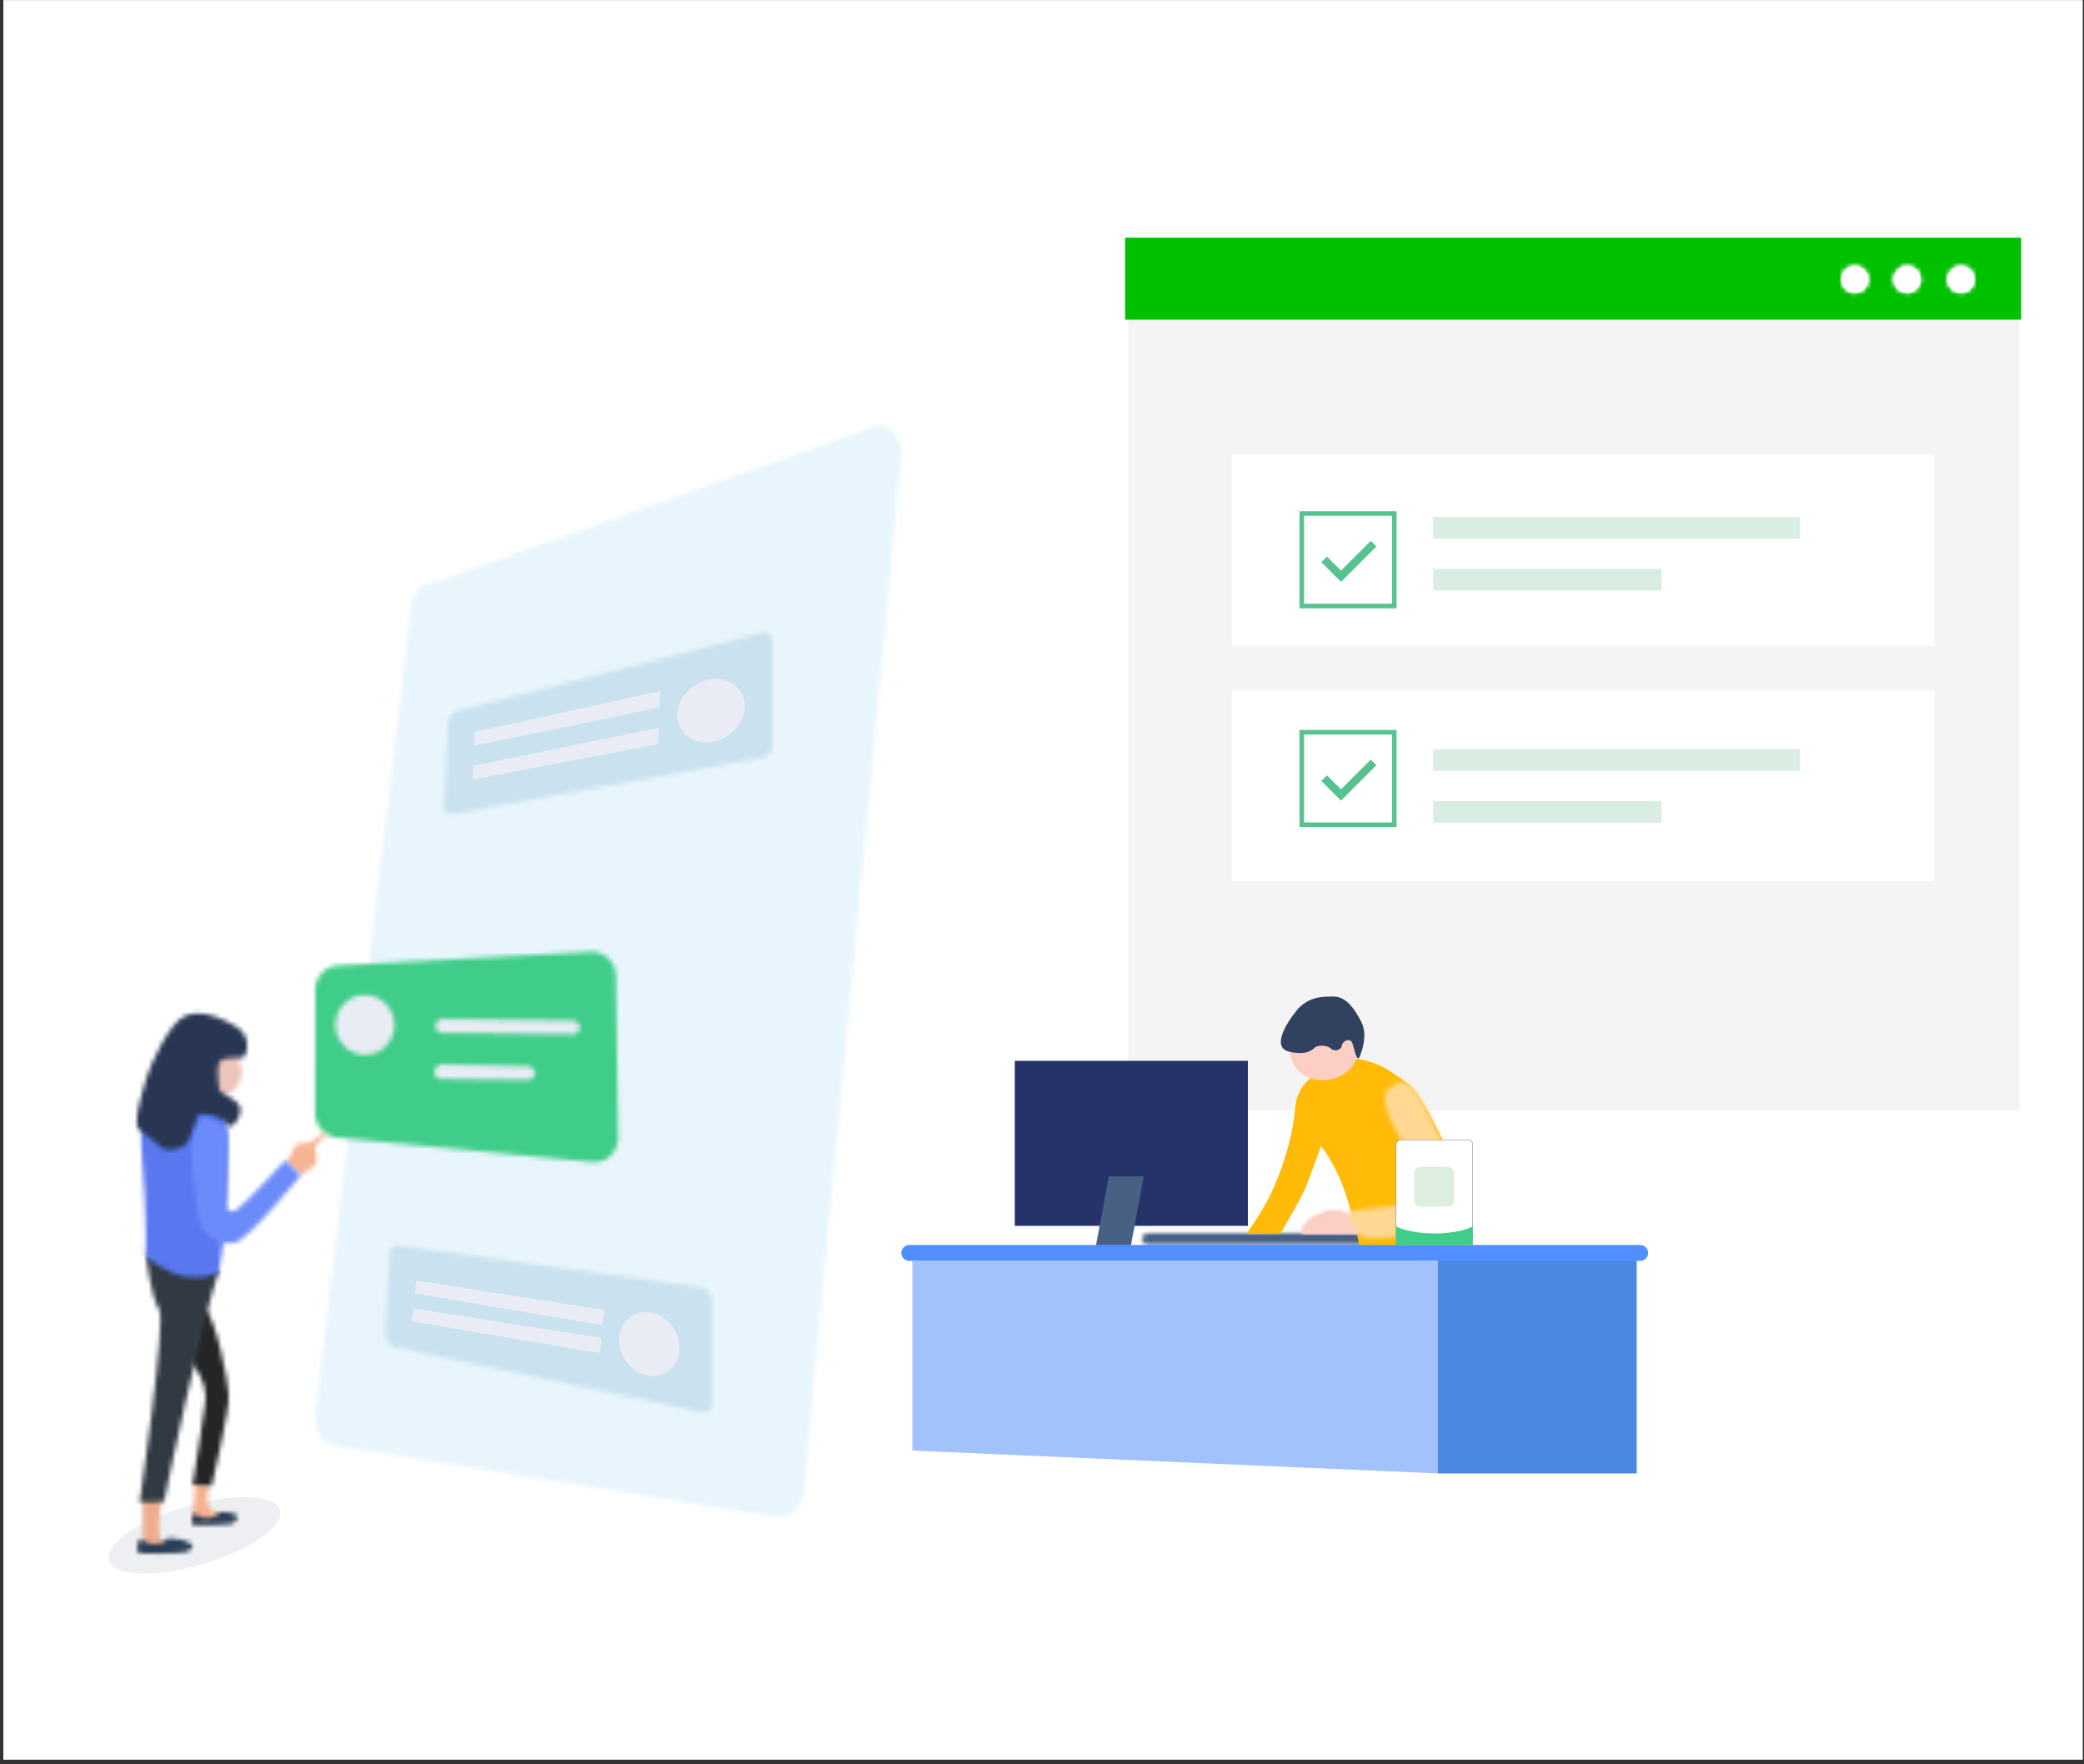 <?xml version="1.0" encoding="UTF-8"?>
<svg width="456px" height="386px" viewBox="0 0 456 386" version="1.1" xmlns="http://www.w3.org/2000/svg" xmlns:xlink="http://www.w3.org/1999/xlink">
    <rect x="0" y="0" width="456" height="386" fill="#333333" stroke="none"/>
    <!-- Generator: Sketch 49.3 (51167) - http://www.bohemiancoding.com/sketch -->
    <title>发票抬头插画</title>
    <desc>Created with Sketch.</desc>
    <defs>
        <path d="M0.369,3.265 C0.369,4.886 1.683,6.199 3.303,6.199 C4.924,6.199 6.237,4.886 6.237,3.265 C6.237,1.645 4.924,0.331 3.303,0.331 C1.683,0.331 0.369,1.645 0.369,3.265 Z" id="path-1"></path>
        <path d="M0.152,3.265 C0.152,4.886 1.466,6.199 3.086,6.199 C4.706,6.199 6.021,4.886 6.021,3.265 C6.021,1.645 4.706,0.331 3.086,0.331 C1.466,0.331 0.152,1.645 0.152,3.265 Z" id="path-3"></path>
        <path d="M0.929,3.265 C0.929,4.886 2.242,6.199 3.863,6.199 C5.484,6.199 6.798,4.886 6.798,3.265 C6.798,1.645 5.484,0.331 3.863,0.331 C2.242,0.331 0.929,1.645 0.929,3.265 Z" id="path-5"></path>
        <path d="M2.544,0.957 C1.609,0.957 0.851,1.468 0.851,2.098 L0.851,2.393 C0.851,3.023 1.609,3.534 2.544,3.534 L48.397,3.534 C49.333,3.534 50.09,3.023 50.09,2.393 L50.09,2.098 C50.09,1.468 49.333,0.957 48.397,0.957 L2.544,0.957 Z" id="path-7"></path>
        <path d="M2.204,2.463 C0.926,3.898 0.613,4.9 1.025,4.963 C1.326,5.01 13.713,4.942 13.713,4.942 C13.713,4.942 11.995,1.424 11.601,1.2 C10.817,0.753 9.298,0.171 8.016,0.141 C7.999,0.141 7.981,0.141 7.963,0.141 C6.644,0.141 3.344,1.185 2.204,2.463 Z" id="path-9"></path>
        <path d="M2.204,2.463 C0.926,3.898 0.613,4.9 1.025,4.963 C1.326,5.01 13.713,4.942 13.713,4.942 C13.713,4.942 11.995,1.424 11.601,1.2 C10.817,0.753 9.298,0.171 8.016,0.141 C7.998,0.141 7.98,0.14 7.963,0.14 C6.644,0.14 3.344,1.185 2.204,2.463 Z" id="path-11"></path>
        <path d="M11.294,0.944 C10.897,1.062 8.354,2.206 8.126,3.29 C7.898,4.371 7.784,7.306 10.918,12.263 C14.052,17.22 15.273,22.069 15.532,23.939 C15.89,26.507 13.711,27.604 10.291,28.001 C6.873,28.401 0.404,28.804 0.121,29.455 C-0.111,29.987 1.788,35.038 4.18,35.096 C8.482,35.198 21.002,33.913 22.427,31.178 C23.852,28.445 24.991,24.726 20.89,14.927 C17.061,5.783 14.238,0.869 11.811,0.868 C11.636,0.868 11.464,0.894 11.294,0.944 Z" id="path-13"></path>
        <path d="M27.116,34.562 C24.233,34.562 21.894,37.336 21.894,40.756 L0.922,217.335 C0.922,220.756 3.26,223.529 6.145,223.529 L102.612,239.139 C105.497,239.139 107.835,236.364 107.835,232.943 L129.218,6.467 C129.218,3.044 126.88,0.272 123.996,0.272 L27.116,34.562 Z" id="path-15"></path>
        <path d="M0.52,144.252 L20.749,0.657 L0.52,144.252 Z" id="path-17"></path>
        <path d="M2.114,0.175 L0.062,0.553 C0.484,0.558 0.897,0.522 1.296,0.448 L3.348,0.069 C2.949,0.144 2.536,0.18 2.114,0.175 Z" id="path-19"></path>
        <path d="M2.113,0.176 L0.066,0.553 C0.138,0.554 0.212,0.554 0.285,0.552 L2.334,0.175 C2.26,0.176 2.186,0.177 2.113,0.176 Z" id="path-21"></path>
        <path d="M2.373,0.174 C2.36,0.174 2.347,0.175 2.335,0.175 L0.285,0.552 C0.407,0.549 0.529,0.543 0.649,0.534 C0.772,0.524 0.894,0.51 1.016,0.494 L3.049,0.118 C2.827,0.147 2.601,0.166 2.373,0.174 Z" id="path-23"></path>
        <path d="M2.301,0.078 L2.348,0.069 L2.301,0.078 Z M2.153,0.103 C2.12,0.108 2.085,0.112 2.052,0.117 L0.012,0.494 C0.108,0.48 0.202,0.465 0.297,0.448 L2.301,0.078 C2.251,0.087 2.203,0.095 2.153,0.103 Z" id="path-25"></path>
        <path d="M3.648,0.05 L3.663,0.047 C3.658,0.048 3.653,0.049 3.648,0.05 Z M3.632,0.053 C3.637,0.052 3.643,0.051 3.648,0.05 L3.632,0.053 Z M3.421,0.069 L0.899,0.534 C0.979,0.535 1.06,0.528 1.142,0.512 L3.632,0.053 C3.562,0.065 3.491,0.069 3.421,0.069 Z" id="path-27"></path>
        <path d="M3.45,0.069 C3.44,0.069 3.431,0.069 3.421,0.069 L0.899,0.534 L0.918,0.534 C0.927,0.534 0.935,0.534 0.943,0.534 L3.463,0.069 L3.45,0.069 Z" id="path-29"></path>
        <path d="M3.463,0.069 L0.943,0.534 C0.95,0.534 0.956,0.533 0.964,0.533 C1.003,0.531 1.043,0.528 1.084,0.522 L3.606,0.057 C3.558,0.064 3.51,0.068 3.463,0.069 Z" id="path-31"></path>
        <path d="M2.638,0.052 C2.646,0.051 2.654,0.049 2.663,0.047 L2.638,0.052 Z M2.605,0.057 L0.083,0.522 C0.103,0.519 0.121,0.516 0.142,0.512 L1.736,0.218 L2.615,0.056 C2.611,0.056 2.609,0.057 2.605,0.057 Z" id="path-33"></path>
        <polygon id="path-35" points="0.579 0.87 0.391 1.045 2.913 0.58 3.102 0.404"></polygon>
        <path d="M3.27,0.079 L0.746,0.544 C0.843,0.545 0.938,0.537 1.03,0.52 L3.552,0.055 C3.46,0.072 3.366,0.079 3.27,0.079 Z" id="path-37"></path>
        <path d="M3.29,0.079 C3.283,0.079 3.276,0.079 3.269,0.079 L0.752,0.543 C0.767,0.543 0.782,0.543 0.798,0.543 L3.32,0.079 L3.29,0.079 Z" id="path-39"></path>
        <path d="M3.417,0.073 C3.385,0.076 3.353,0.079 3.32,0.079 L0.798,0.543 C0.799,0.543 0.8,0.543 0.8,0.543 C0.804,0.543 0.808,0.543 0.811,0.543 C0.819,0.542 0.828,0.542 0.836,0.542 C0.837,0.542 0.838,0.542 0.839,0.542 C0.848,0.541 0.858,0.54 0.868,0.54 C0.87,0.54 0.872,0.539 0.874,0.539 C0.906,0.538 0.937,0.534 0.969,0.53 L3.476,0.067 C3.456,0.07 3.437,0.071 3.417,0.073 Z" id="path-41"></path>
        <path d="M3.476,0.067 L0.967,0.53 C0.985,0.528 1.002,0.525 1.02,0.521 C1.023,0.521 1.026,0.521 1.029,0.52 L3.518,0.062 C3.505,0.063 3.491,0.065 3.476,0.067 Z" id="path-43"></path>
        <path d="M6.257,3.37 C3.354,3.336 0.99,5.693 0.973,8.629 L0.941,35.687 C0.924,38.623 3.259,41.037 6.161,41.073 L61.956,46.431 C64.86,46.465 67.223,44.107 67.24,41.172 L66.757,5.747 C66.774,2.811 64.438,0.397 61.535,0.362 L6.257,3.37 Z" id="path-45"></path>
        <path d="M6.812,0.818 C3.28,0.818 0.413,3.704 0.392,7.3 C0.37,10.923 3.246,13.894 6.812,13.938 C10.378,13.981 13.288,11.079 13.309,7.458 C13.33,3.834 10.456,0.862 6.889,0.818 C6.863,0.818 6.838,0.818 6.812,0.818 Z" id="path-47"></path>
        <path d="M1.73,0.086 C0.921,0.086 0.261,0.75 0.257,1.573 C0.253,2.403 0.915,3.088 1.732,3.097 L30.359,3.443 C31.175,3.452 31.846,2.783 31.851,1.955 C31.856,1.125 31.193,0.441 30.377,0.43 L1.75,0.086 C1.743,0.086 1.736,0.086 1.73,0.086 Z" id="path-49"></path>
        <path d="M1.677,0.014 C0.864,0.014 0.015,0.854 0.01,1.679 C0.006,2.52 0.667,3.193 1.484,3.203 L20.51,3.432 C21.326,3.443 22.186,2.597 22.191,1.768 L22.001,1.944 C22.006,1.115 21.344,0.43 20.528,0.42 L1.691,0.014 C1.687,0.014 1.681,0.014 1.677,0.014 Z" id="path-51"></path>
        <path d="M0.116,9.435 C0.116,9.435 7.232,9.251 7.511,7.793 C7.6,7.322 3.933,7.329 3.571,5.631 C3.249,4.122 3.575,0.846 3.575,0.846 L0.636,0.41 L0.116,9.435 Z" id="path-53"></path>
        <path d="M0.265,12.544 L8.887,11.696 C8.887,11.696 4.864,11.057 4.174,10 C3.035,8.253 4.41,1.425 4.41,1.425 L0.17,0.155 L0.265,12.544 Z" id="path-55"></path>
        <path d="M6.837,1.202 C6.602,1.637 5.139,2.451 3.808,2.31 C3.104,2.234 1.479,1.251 1.442,1.281 C0.954,1.701 0.846,3.345 1.115,3.678 C1.383,4.013 8.796,3.785 9.529,3.578 C10.299,3.36 11.404,2.189 10.752,1.672 C10.153,1.196 8.847,0.961 7.905,0.961 C7.351,0.961 6.923,1.042 6.837,1.202 Z" id="path-57"></path>
        <path d="M6.356,0.926 C6.051,1.538 4.87,2.146 3.137,1.947 C2.222,1.841 0.733,0.79 0.683,0.836 C0.05,1.425 -0.149,3.314 0.2,3.784 C0.547,4.254 9.624,4.025 10.58,3.732 C11.58,3.426 12.672,2.67 11.825,1.94 C10.94,1.179 8.672,0.674 7.344,0.674 C6.82,0.674 6.443,0.753 6.356,0.926 Z" id="path-59"></path>
        <path d="M0.488,11.803 C0.488,11.803 4.563,16.02 3.903,21.013 C3.244,26.008 1.147,38.99 1.147,38.99 L5.316,39.245 C5.316,39.245 9.227,22.733 9.039,19.342 C8.85,15.948 6.251,2.719 3.762,0.308 C3.718,0.265 3.671,0.244 3.624,0.244 C2.494,0.244 0.488,11.803 0.488,11.803 Z" id="path-61"></path>
        <path d="M4.797,12.543 C6.494,14.806 0.557,54.755 0.557,54.755 C0.557,54.755 5.928,54.944 5.928,54.521 C5.928,54.097 14.391,13.963 17.877,4.258 C18.26,3.195 1.948,0.625 1.948,0.625 C1.948,1.19 3.102,10.281 4.797,12.543 Z" id="path-63"></path>
        <path d="M5.822,3.103 C5.101,3.402 3.062,3.056 2.637,3.903 C2.213,4.751 0.754,7.456 0.754,7.456 L3.797,10.239 C3.797,10.239 6.269,8.734 6.913,8.038 C7.708,7.178 6.842,4.062 6.842,4.062 C6.842,4.062 9.071,1.795 9.341,1.439 C9.662,1.017 9.866,0.729 9.5,0.68 C9.49,0.679 9.48,0.678 9.469,0.678 C8.885,0.678 6.98,2.623 5.822,3.103 Z" id="path-65"></path>
        <path d="M3.95,0.881 C3.123,1.026 0.464,4.367 0.935,10.022 C1.236,13.633 2.348,30.467 1.76,33.436 C1.539,34.544 7.154,37.818 9.98,38.382 C12.807,38.948 17.577,38.455 17.872,37.147 C18.719,33.364 19.637,24.577 19.673,21.105 C19.713,17.43 20.52,3.355 18.541,2.081 C17.109,1.161 11.763,0.656 7.719,0.656 C6.177,0.656 4.825,0.729 3.95,0.881 Z" id="path-67"></path>
        <path d="M2.066,2.239 C-0.102,5.537 1.42,13.906 2.066,20.754 C2.631,26.761 6.942,28.598 10.245,28.051 C13.314,27.542 24.797,13.239 24.797,13.239 L21.406,10.036 C21.406,10.036 11.818,20.424 10.687,20.896 C9.556,21.366 8.214,21.156 8.026,20.024 C7.837,18.893 8.566,4.219 8.566,4.219 C8.371,2.846 6.36,0.839 4.425,0.838 C3.57,0.838 2.73,1.23 2.066,2.239 Z" id="path-69"></path>
        <path d="M0.219,5.659 C0.219,8.523 2.375,10.845 5.036,10.845 C7.697,10.845 9.853,8.523 9.853,5.659 C9.853,2.797 7.697,0.476 5.036,0.476 C2.375,0.476 0.219,2.797 0.219,5.659 Z" id="path-71"></path>
        <path d="M14.232,0.844 C13.216,0.85 12.245,1.04 11.357,1.472 C8.059,3.073 4.006,11.648 2.971,15.228 C2.21,17.859 0.94,21.912 0.917,24.401 L0.917,24.536 C0.924,25.37 1.082,26.014 1.463,26.347 C2.971,27.665 5.109,28.838 6.05,29.968 C6.994,31.099 11.31,31.081 12.441,28.35 C13.571,25.616 14.101,23.084 14.561,22.954 C15.682,22.639 19.743,23.237 20.591,25.121 C21.438,27.006 24.737,22.671 23.229,20.787 C21.721,18.902 18.895,18.433 18.895,17.206 C18.895,15.982 17.858,11.177 20.026,10.799 C22.193,10.422 23.948,10.835 24.417,10.363 C24.89,9.893 26.268,5.923 22.687,3.756 C20.098,2.19 17.054,0.857 14.319,0.844 L14.232,0.844 Z" id="path-73"></path>
        <path d="M69.835,0.577 L3.274,17.568 C2.064,17.789 1.08,18.949 1.08,20.16 L0.106,38.412 C0.106,39.623 1.088,40.427 2.299,40.206 L69.835,27.904 C71.045,27.684 72.028,26.523 72.028,25.312 L72.028,2.37 C72.028,1.294 71.252,0.54 70.231,0.54 C70.103,0.54 69.97,0.553 69.835,0.577 Z" id="path-75"></path>
        <path d="M1.249,2.409 L0.279,20.279 C0.279,21.49 1.255,22.678 2.459,22.932 L69.555,37.132 C70.758,37.387 71.734,36.611 71.734,35.401 L71.734,12.46 C71.734,11.248 70.759,10.06 69.555,9.805 L3.427,0.677 C3.273,0.645 3.122,0.628 2.977,0.628 C1.99,0.628 1.249,1.355 1.249,2.409 Z" id="path-77"></path>
    </defs>
    <g id="Page-2" stroke="none" stroke-width="1" fill="none" fill-rule="evenodd">
        <g id="接入指引_发票抬头助手" transform="translate(-1025, -153)">
            <g id="发票抬头助手" transform="translate(454, 153)">
                <g id="发票抬头插画" transform="translate(571, 0)">
                    <rect id="Rectangle-24-Copy-4" fill="#FFFFFF" x="0.734" y="0.02" width="455" height="385"></rect>
                    <g id="Page-1" transform="translate(23, 52)">
                        <polygon id="Fill-1" fill="#F4F4F4" points="223.869 190.976 418.91 190.976 418.91 17.946 223.869 17.946"></polygon>
                        <polygon id="Fill-2" fill="#FFFFFF" points="246.536 89.327 400.333 89.327 400.333 47.47 246.536 47.47"></polygon>
                        <polygon id="Fill-3" fill="#FFFFFF" points="246.536 140.816 400.333 140.816 400.333 98.959 246.536 98.959"></polygon>
                        <polygon id="Fill-4" fill="#00C000" points="223.19 17.945 419.247 17.945 419.247 -2.27373675e-13 223.19 -2.27373675e-13"></polygon>
                        <path d="M397.237,9.135 C397.237,10.756 395.924,12.07 394.303,12.07 C392.682,12.07 391.369,10.756 391.369,9.135 C391.369,7.515 392.682,6.201 394.303,6.201 C395.924,6.201 397.237,7.515 397.237,9.135" id="Fill-5" fill="#FFFFFF"></path>
                        <g id="Group-10" transform="translate(391, 5.87)">
                            <mask id="mask-2" fill="white">
                                <use xlink:href="#path-1"></use>
                            </mask>
                            <g id="Clip-8"></g>
                            <polygon id="Fill-7" fill="#FFFFFF" mask="url(#mask-2)" points="-1442 2042 613.364 2042 613.364 -216.76 -1442 -216.76"></polygon>
                            <polygon id="Fill-9" fill="#FFFFFF" mask="url(#mask-2)" points="-4.984 11.552 11.589 11.552 11.589 -5.021 -4.984 -5.021"></polygon>
                        </g>
                        <path d="M409.021,9.135 C409.021,10.756 407.706,12.07 406.086,12.07 C404.465,12.07 403.151,10.756 403.151,9.135 C403.151,7.515 404.465,6.201 406.086,6.201 C407.706,6.201 409.021,7.515 409.021,9.135" id="Fill-11" fill="#FFFFFF"></path>
                        <g id="Group-16" transform="translate(403, 5.87)">
                            <mask id="mask-4" fill="white">
                                <use xlink:href="#path-3"></use>
                            </mask>
                            <g id="Clip-14"></g>
                            <polygon id="Fill-13" fill="#FFFFFF" mask="url(#mask-4)" points="-1454 2042 601.364 2042 601.364 -216.76 -1454 -216.76"></polygon>
                            <polygon id="Fill-15" fill="#FFFFFF" mask="url(#mask-4)" points="-5.201 11.552 11.374 11.552 11.374 -5.021 -5.201 -5.021"></polygon>
                        </g>
                        <path d="M385.798,9.135 C385.798,10.756 384.484,12.07 382.863,12.07 C381.242,12.07 379.928,10.756 379.928,9.135 C379.928,7.515 381.242,6.201 382.863,6.201 C384.484,6.201 385.798,7.515 385.798,9.135" id="Fill-17" fill="#FFFFFF"></path>
                        <g id="Group-22" transform="translate(379, 5.87)">
                            <mask id="mask-6" fill="white">
                                <use xlink:href="#path-5"></use>
                            </mask>
                            <g id="Clip-20"></g>
                            <polygon id="Fill-19" fill="#FFFFFF" mask="url(#mask-6)" points="-1430 2042 625.364 2042 625.364 -216.76 -1430 -216.76"></polygon>
                            <polygon id="Fill-21" fill="#FFFFFF" mask="url(#mask-6)" points="-4.424 11.552 12.151 11.552 12.151 -5.021 -4.424 -5.021"></polygon>
                        </g>
                        <g id="Group-32" transform="translate(261, 58.87)">
                            <polygon id="Fill-23" fill="#DAEDE2" points="29.575 6.99 109.826 6.99 109.826 2.25 29.575 2.25"></polygon>
                            <polygon id="Fill-25" fill="#DAEDE2" points="29.575 18.333 79.577 18.333 79.577 13.592 29.575 13.592"></polygon>
                            <path d="M1.338,21.226 L20.582,21.226 L20.582,1.982 L1.338,1.982 L1.338,21.226 Z M0.338,22.226 L21.582,22.226 L21.582,0.982 L0.338,0.982 L0.338,22.226 Z" id="Fill-26" fill="#56C290"></path>
                            <polygon id="Fill-27" fill="#56C290" points="17.17 8.698 15.94 7.47 9.428 13.98 6.358 10.912 5.128 12.142 9.07 16.084 9.075 16.079 9.432 16.436"></polygon>
                            <polygon id="Fill-28" fill="#DAEDE2" points="29.575 57.799 109.826 57.799 109.826 53.058 29.575 53.058"></polygon>
                            <polygon id="Fill-29" fill="#DAEDE2" points="29.575 69.142 79.577 69.142 79.577 64.401 29.575 64.401"></polygon>
                            <path d="M1.338,69.083 L20.582,69.083 L20.582,49.839 L1.338,49.839 L1.338,69.083 Z M0.338,70.083 L21.582,70.083 L21.582,48.839 L0.338,48.839 L0.338,70.083 Z" id="Fill-30" fill="#56C290"></path>
                            <polygon id="Fill-31" fill="#56C290" points="17.17 56.558 15.94 55.328 9.428 61.839 6.358 58.771 5.128 60 9.07 63.943 9.075 63.938 9.432 64.295"></polygon>
                        </g>
                        <g id="Group-35" transform="translate(226, 216.87)">
                            <mask id="mask-8" fill="white">
                                <use xlink:href="#path-7"></use>
                            </mask>
                            <g id="Clip-34"></g>
                            <polygon id="Fill-33" fill="#476083" mask="url(#mask-8)" points="-4.148 6.903 55.091 6.903 55.091 -2.411 -4.148 -2.411"></polygon>
                        </g>
                        <g id="Group-40" transform="translate(249, 178.87)">
                            <path d="M24.66,0.778 C24.66,0.778 22.38,4.362 20.498,4.762 C18.619,5.16 15.046,5.184 14.819,5.012 C14.819,5.012 11.777,6.978 11.402,11.477 C10.775,18.983 7.984,26.333 6.048,30.38 C4.109,34.424 0.748,39.096 0.748,39.096 L8.211,38.981 C8.211,38.981 12.2,32.258 13.454,29.466 C14.707,26.674 17.041,19.895 17.041,19.895 C17.041,19.895 20.404,23.882 22.683,31.12 C24.962,38.354 25.476,41.83 25.476,41.83 L49.092,41.83 C49.092,41.83 48.55,28.612 43.194,17.558 C37.84,6.507 36.243,6.335 32.483,3.715 C28.723,1.092 24.66,0.778 24.66,0.778" id="Fill-36" fill="#FFBB07"></path>
                            <path d="M23.601,35.2 C22.817,34.754 21.298,34.172 20.015,34.141 C18.733,34.112 15.358,35.169 14.204,36.464 C12.926,37.898 12.613,38.9 13.025,38.964 C13.325,39.011 25.712,38.941 25.712,38.941 C25.712,38.941 23.995,35.425 23.601,35.2" id="Fill-38" fill="#FCCFC5"></path>
                        </g>
                        <g id="Group-43" transform="translate(261, 212.87)">
                            <mask id="mask-10" fill="white">
                                <use xlink:href="#path-9"></use>
                            </mask>
                            <g id="Clip-42"></g>
                            <polygon id="Fill-41" fill="#FCCFC5" mask="url(#mask-10)" points="-292.293 84.31 136.81 84.31 136.81 -277.994 -292.293 -277.994"></polygon>
                        </g>
                        <g id="Group-46" transform="translate(261, 212.87)">
                            <mask id="mask-12" fill="white">
                                <use xlink:href="#path-11"></use>
                            </mask>
                            <g id="Clip-45"></g>
                            <polygon id="Fill-44" fill="#FCCFC5" mask="url(#mask-12)" points="-4.806 10.641 19.374 10.641 19.374 -5.52 -4.806 -5.52"></polygon>
                        </g>
                        <g id="Group-49" transform="translate(272, 183.87)">
                            <mask id="mask-14" fill="white">
                                <use xlink:href="#path-13"></use>
                            </mask>
                            <g id="Clip-48"></g>
                            <polygon id="Fill-47" fill="#FFD894" mask="url(#mask-14)" points="-5.559 40.763 29.394 40.763 29.394 -4.793 -5.559 -4.793"></polygon>
                        </g>
                        <g id="Group-54" transform="translate(257, 165.87)">
                            <path d="M17.208,11.538 C17.208,15.629 13.586,18.476 9.346,18.476 C5.106,18.476 2.225,15.559 2.225,11.468 C2.225,7.377 5.291,4.132 9.53,4.132 C13.77,4.132 17.208,7.447 17.208,11.538" id="Fill-50" fill="#FCCFC5"></path>
                            <path d="M17.599,13.113 C17.875,12.332 19.367,8.726 17.885,5.763 C16.402,2.8 14.523,0.237 11.96,0.179 C9.395,0.123 6.148,0.179 3.641,3.313 C1.134,6.447 -1.715,11.405 2.16,12.258 C6.034,13.113 7.23,11.746 7.744,11.291 C8.255,10.835 10.363,10.72 11.161,11.518 C11.96,12.316 13.441,11.916 13.612,10.892 C13.783,9.866 15.434,9.126 15.89,10.32 C16.347,11.518 16.915,15.05 17.599,13.113" id="Fill-52" fill="#314260"></path>
                        </g>
                        <g id="Group-57" transform="translate(45, 40.87)">
                            <mask id="mask-16" fill="white">
                                <use xlink:href="#path-15"></use>
                            </mask>
                            <g id="Clip-56"></g>
                            <polygon id="Fill-55" fill="#E8F5FC" mask="url(#mask-16)" points="-4.078 244.139 134.218 244.139 134.218 -4.728 -4.078 -4.728"></polygon>
                        </g>
                        <g id="Group-60" transform="translate(42, 111.87)">
                            <mask id="mask-18" fill="white">
                                <use xlink:href="#path-17"></use>
                            </mask>
                            <g id="Clip-59"></g>
                            <polygon id="Fill-58" fill="#E9ECF4" mask="url(#mask-18)" points="-4.481 149.252 25.749 149.252 25.749 -4.343 -4.481 -4.343"></polygon>
                        </g>
                        <g id="Group-63" transform="translate(53, 194.87)">
                            <mask id="mask-20" fill="white">
                                <use xlink:href="#path-19"></use>
                            </mask>
                            <g id="Clip-62"></g>
                            <polygon id="Fill-61" fill="#E9ECF4" mask="url(#mask-20)" points="-4.938 5.553 8.348 5.553 8.348 -4.93 -4.938 -4.93"></polygon>
                        </g>
                        <g id="Group-66" transform="translate(53, 194.87)">
                            <mask id="mask-22" fill="white">
                                <use xlink:href="#path-21"></use>
                            </mask>
                            <g id="Clip-65"></g>
                            <polygon id="Fill-64" fill="#E9ECF4" mask="url(#mask-22)" points="-4.938 5.554 7.335 5.554 7.335 -4.826 -4.938 -4.826"></polygon>
                        </g>
                        <g id="Group-69" transform="translate(53, 194.87)">
                            <mask id="mask-24" fill="white">
                                <use xlink:href="#path-23"></use>
                            </mask>
                            <g id="Clip-68"></g>
                            <polygon id="Fill-67" fill="#E9ECF4" mask="url(#mask-24)" points="-4.715 5.552 8.063 5.552 8.063 -4.885 -4.715 -4.885"></polygon>
                        </g>
                        <g id="Group-72" transform="translate(54, 194.87)">
                            <mask id="mask-26" fill="white">
                                <use xlink:href="#path-25"></use>
                            </mask>
                            <g id="Clip-71"></g>
                            <polygon id="Fill-70" fill="#E9ECF4" mask="url(#mask-26)" points="-4.988 5.494 7.348 5.494 7.348 -4.931 -4.988 -4.931"></polygon>
                        </g>
                        <g id="Group-75" transform="translate(87, 200.87)">
                            <mask id="mask-28" fill="white">
                                <use xlink:href="#path-27"></use>
                            </mask>
                            <g id="Clip-74"></g>
                            <polygon id="Fill-73" fill="#E9ECF4" mask="url(#mask-28)" points="-4.102 5.533 8.663 5.533 8.663 -4.953 -4.102 -4.953"></polygon>
                        </g>
                        <g id="Group-78" transform="translate(87, 200.87)">
                            <mask id="mask-30" fill="white">
                                <use xlink:href="#path-29"></use>
                            </mask>
                            <g id="Clip-77"></g>
                            <polygon id="Fill-76" fill="#E9ECF4" mask="url(#mask-30)" points="-4.101 5.533 8.463 5.533 8.463 -4.932 -4.101 -4.932"></polygon>
                        </g>
                        <g id="Group-81" transform="translate(87, 200.87)">
                            <mask id="mask-32" fill="white">
                                <use xlink:href="#path-31"></use>
                            </mask>
                            <g id="Clip-80"></g>
                            <polygon id="Fill-79" fill="#E9ECF4" mask="url(#mask-32)" points="-4.059 5.533 8.606 5.533 8.606 -4.944 -4.059 -4.944"></polygon>
                        </g>
                        <g id="Group-84" transform="translate(88, 200.87)">
                            <mask id="mask-34" fill="white">
                                <use xlink:href="#path-33"></use>
                            </mask>
                            <g id="Clip-83"></g>
                            <polygon id="Fill-82" fill="#E9ECF4" mask="url(#mask-34)" points="-4.917 5.522 7.663 5.522 7.663 -4.953 -4.917 -4.953"></polygon>
                        </g>
                        <g id="Group-87" transform="translate(89, 198.87)">
                            <mask id="mask-36" fill="white">
                                <use xlink:href="#path-35"></use>
                            </mask>
                            <g id="Clip-86"></g>
                            <polygon id="Fill-85" fill="#E9ECF4" mask="url(#mask-36)" points="-4.609 6.045 8.102 6.045 8.102 -4.597 -4.609 -4.597"></polygon>
                        </g>
                        <g id="Group-90" transform="translate(97, 190.87)">
                            <mask id="mask-38" fill="white">
                                <use xlink:href="#path-37"></use>
                            </mask>
                            <g id="Clip-89"></g>
                            <polygon id="Fill-88" fill="#E9ECF4" mask="url(#mask-38)" points="-4.253 5.544 8.552 5.544 8.552 -4.945 -4.253 -4.945"></polygon>
                        </g>
                        <g id="Group-93" transform="translate(97, 190.87)">
                            <mask id="mask-40" fill="white">
                                <use xlink:href="#path-39"></use>
                            </mask>
                            <g id="Clip-92"></g>
                            <polygon id="Fill-91" fill="#E9ECF4" mask="url(#mask-40)" points="-4.253 5.544 8.32 5.544 8.32 -4.922 -4.253 -4.922"></polygon>
                        </g>
                        <g id="Group-96" transform="translate(97, 190.87)">
                            <mask id="mask-42" fill="white">
                                <use xlink:href="#path-41"></use>
                            </mask>
                            <g id="Clip-95"></g>
                            <polygon id="Fill-94" fill="#E9ECF4" mask="url(#mask-42)" points="-4.202 5.543 8.486 5.543 8.486 -4.936 -4.202 -4.936"></polygon>
                        </g>
                        <g id="Group-99" transform="translate(97, 190.87)">
                            <mask id="mask-44" fill="white">
                                <use xlink:href="#path-43"></use>
                            </mask>
                            <g id="Clip-98"></g>
                            <polygon id="Fill-97" fill="#E9ECF4" mask="url(#mask-44)" points="-4.036 5.531 8.552 5.531 8.552 -4.945 -4.036 -4.945"></polygon>
                        </g>
                        <g id="Group-102" transform="translate(45, 155.87)">
                            <mask id="mask-46" fill="white">
                                <use xlink:href="#path-45"></use>
                            </mask>
                            <g id="Clip-101"></g>
                            <polygon id="Fill-100" fill="#3FCD89" mask="url(#mask-46)" points="-4.06 51.431 72.24 51.431 72.24 -4.638 -4.06 -4.638"></polygon>
                        </g>
                        <g id="Group-105" transform="translate(50, 164.87)">
                            <mask id="mask-48" fill="white">
                                <use xlink:href="#path-47"></use>
                            </mask>
                            <g id="Clip-104"></g>
                            <polygon id="Fill-103" fill="#E9ECF4" mask="url(#mask-48)" points="-4.608 18.939 18.309 18.939 18.309 -4.181 -4.608 -4.181"></polygon>
                        </g>
                        <g id="Group-108" transform="translate(72, 170.87)">
                            <mask id="mask-50" fill="white">
                                <use xlink:href="#path-49"></use>
                            </mask>
                            <g id="Clip-107"></g>
                            <polygon id="Fill-106" fill="#E9ECF4" mask="url(#mask-50)" points="-4.743 8.443 36.851 8.443 36.851 -4.913 -4.743 -4.913"></polygon>
                        </g>
                        <g id="Group-111" transform="translate(72, 180.87)">
                            <mask id="mask-52" fill="white">
                                <use xlink:href="#path-51"></use>
                            </mask>
                            <g id="Clip-110"></g>
                            <polygon id="Fill-109" fill="#E9ECF4" mask="url(#mask-52)" points="-4.99 8.432 27.191 8.432 27.191 -4.986 -4.99 -4.986"></polygon>
                        </g>
                        <path d="M37.319,277.096 C40.694,279.775 35.472,285 25.655,288.768 C15.839,292.535 5.144,293.418 1.769,290.74 C-1.607,288.061 3.615,282.834 13.432,279.067 C23.249,275.299 33.944,274.417 37.319,277.096" id="Fill-112" fill="#EDEFF2"></path>
                        <g id="Group-116" transform="translate(19, 271.87)">
                            <mask id="mask-54" fill="white">
                                <use xlink:href="#path-53"></use>
                            </mask>
                            <g id="Clip-115"></g>
                            <polygon id="Fill-114" fill="#F6B191" mask="url(#mask-54)" points="-4.883 14.435 12.513 14.435 12.513 -4.59 -4.883 -4.59"></polygon>
                        </g>
                        <g id="Group-119" transform="translate(8, 274.87)">
                            <mask id="mask-56" fill="white">
                                <use xlink:href="#path-55"></use>
                            </mask>
                            <g id="Clip-118"></g>
                            <polygon id="Fill-117" fill="#EEAC8D" mask="url(#mask-56)" points="-4.83 17.544 13.886 17.544 13.886 -4.846 -4.83 -4.846"></polygon>
                        </g>
                        <g id="Group-122" transform="translate(18, 277.87)">
                            <mask id="mask-58" fill="white">
                                <use xlink:href="#path-57"></use>
                            </mask>
                            <g id="Clip-121"></g>
                            <polygon id="Fill-120" fill="#273E56" mask="url(#mask-58)" points="-4.028 8.848 15.95 8.848 15.95 -4.039 -4.028 -4.039"></polygon>
                        </g>
                        <g id="Group-125" transform="translate(7, 283.87)">
                            <mask id="mask-60" fill="white">
                                <use xlink:href="#path-59"></use>
                            </mask>
                            <g id="Clip-124"></g>
                            <polygon id="Fill-123" fill="#273E56" mask="url(#mask-60)" points="-4.971 9.053 17.129 9.053 17.129 -4.326 -4.971 -4.326"></polygon>
                        </g>
                        <g id="Group-128" transform="translate(18, 233.87)">
                            <mask id="mask-62" fill="white">
                                <use xlink:href="#path-61"></use>
                            </mask>
                            <g id="Clip-127"></g>
                            <polygon id="Fill-126" fill="#242527" mask="url(#mask-62)" points="-4.512 44.245 14.046 44.245 14.046 -4.756 -4.512 -4.756"></polygon>
                        </g>
                        <g id="Group-131" transform="translate(7, 221.87)">
                            <mask id="mask-64" fill="white">
                                <use xlink:href="#path-63"></use>
                            </mask>
                            <g id="Clip-130"></g>
                            <polygon id="Fill-129" fill="#313A43" mask="url(#mask-64)" points="-4.443 59.797 22.884 59.797 22.884 -4.376 -4.443 -4.376"></polygon>
                        </g>
                        <g id="Group-134" transform="translate(39, 194.87)">
                            <mask id="mask-66" fill="white">
                                <use xlink:href="#path-65"></use>
                            </mask>
                            <g id="Clip-133"></g>
                            <polygon id="Fill-132" fill="#F5B392" mask="url(#mask-66)" points="-4.246 15.24 14.695 15.24 14.695 -4.322 -4.246 -4.322"></polygon>
                        </g>
                        <g id="Group-137" transform="translate(7, 188.87)">
                            <mask id="mask-68" fill="white">
                                <use xlink:href="#path-67"></use>
                            </mask>
                            <g id="Clip-136"></g>
                            <polygon id="Fill-135" fill="#5978EF" mask="url(#mask-68)" points="-4.121 43.614 24.869 43.614 24.869 -4.343 -4.121 -4.343"></polygon>
                        </g>
                        <g id="Group-140" transform="translate(18, 191.87)">
                            <mask id="mask-70" fill="white">
                                <use xlink:href="#path-69"></use>
                            </mask>
                            <g id="Clip-139"></g>
                            <polygon id="Fill-138" fill="#6B8BFA" mask="url(#mask-70)" points="-4.057 33.143 29.797 33.143 29.797 -4.162 -4.057 -4.162"></polygon>
                        </g>
                        <g id="Group-143" transform="translate(20, 176.87)">
                            <mask id="mask-72" fill="white">
                                <use xlink:href="#path-71"></use>
                            </mask>
                            <g id="Clip-142"></g>
                            <polygon id="Fill-141" fill="#EDC4B9" mask="url(#mask-72)" points="-4.781 15.845 14.853 15.845 14.853 -4.524 -4.781 -4.524"></polygon>
                        </g>
                        <g id="Group-146" transform="translate(6, 168.87)">
                            <mask id="mask-74" fill="white">
                                <use xlink:href="#path-73"></use>
                            </mask>
                            <g id="Clip-145"></g>
                            <polygon id="Fill-144" fill="#283653" mask="url(#mask-74)" points="-4.084 35.674 30.075 35.674 30.075 -4.156 -4.084 -4.156"></polygon>
                        </g>
                        <g id="Group-149" transform="translate(74, 85.87)">
                            <mask id="mask-76" fill="white">
                                <use xlink:href="#path-75"></use>
                            </mask>
                            <g id="Clip-148"></g>
                            <polygon id="Fill-147" fill="#CAE2EF" mask="url(#mask-76)" points="-4.894 45.242 77.028 45.242 77.028 -4.46 -4.894 -4.46"></polygon>
                        </g>
                        <g id="Group-152" transform="translate(61, 219.87)">
                            <mask id="mask-78" fill="white">
                                <use xlink:href="#path-77"></use>
                            </mask>
                            <g id="Clip-151"></g>
                            <polygon id="Fill-150" fill="#CAE2EF" mask="url(#mask-78)" points="-4.721 42.181 76.734 42.181 76.734 -4.372 -4.721 -4.372"></polygon>
                        </g>
                        <g id="Group-169" transform="translate(67, 95.87)">
                            <polygon id="Fill-153" fill="#253369" points="132.042 120.347 183.051 120.347 183.051 84.237 132.042 84.237"></polygon>
                            <polygon id="Fill-155" fill="#476083" points="157.463 124.584 149.819 124.584 152.623 109.514 160.268 109.514"></polygon>
                            <path d="M268.893,128.01 L108.96,128.01 C107.998,128.01 107.218,127.231 107.218,126.268 C107.218,125.306 107.998,124.527 108.96,124.527 L268.893,124.527 C269.855,124.527 270.635,125.306 270.635,126.268 C270.635,127.231 269.855,128.01 268.893,128.01" id="Fill-156" fill="#508FFF"></path>
                            <polygon id="Fill-157" fill="#A1C2FA" points="109.646 169.512 224.588 174.515 224.588 127.929 109.646 127.929"></polygon>
                            <polygon id="Fill-158" fill="#4B88E2" points="224.588 174.515 268.131 174.515 268.131 127.929 224.588 127.929"></polygon>
                            <path d="M215.479,124.546 L232.25,124.546 L232.25,102.608 C232.25,101.973 231.797,101.52 231.162,101.52 L216.567,101.52 C215.933,101.52 215.479,101.973 215.479,102.608 L215.479,124.546 Z" id="Fill-159" fill="#FFFFFF"></path>
                            <path d="M215.479,124.546 L232.25,124.546 L232.25,102.608 C232.25,101.973 231.797,101.52 231.162,101.52 L216.567,101.52 C215.933,101.52 215.479,101.973 215.479,102.608 L215.479,124.546 Z" id="Stroke-160" stroke="#7E7F7F" stroke-width="0.1"></path>
                            <path d="M215.479,120.467 C217.202,121.373 220.375,122.008 223.91,122.008 C227.445,122.008 230.528,121.373 232.25,120.467 L232.25,124.546 L215.479,124.546 L215.479,120.467 Z" id="Fill-161" fill="#3FCD89"></path>
                            <path d="M226.811,116.115 L220.828,116.115 C220.103,116.115 219.468,115.481 219.468,114.755 L219.468,108.772 C219.468,108.047 220.103,107.412 220.828,107.412 L226.811,107.412 C227.536,107.412 228.17,108.047 228.17,108.772 L228.17,114.755 C228.261,115.481 227.626,116.115 226.811,116.115" id="Fill-162" fill="#DDEDE0"></path>
                            <polygon id="Fill-163" fill="#E9ECF4" points="54.271 6.942 13.626 15.327 13.869 12.244 54.513 3.311"></polygon>
                            <polygon id="Fill-164" fill="#E9ECF4" points="53.981 14.937 13.336 22.745 13.579 19.69 54.223 11.305"></polygon>
                            <path d="M72.826,7.936 C72.046,11.773 68.169,14.743 64.169,14.569 C60.169,14.395 57.559,11.144 58.34,7.307 C59.121,3.47 62.996,0.5 66.998,0.674 C70.998,0.847 73.608,4.099 72.826,7.936" id="Fill-165" fill="#E9ECF4"></path>
                            <path d="M58.665,147.117 C58.611,150.954 55.614,153.653 51.971,153.143 C48.329,152.633 45.42,149.108 45.475,145.27 C45.529,141.433 48.526,138.734 52.168,139.244 C55.811,139.755 58.72,143.279 58.665,147.117" id="Fill-166" fill="#E9ECF4"></path>
                            <polygon id="Fill-167" fill="#E9ECF4" points="41.82 142.075 0.766 135.131 1.042 132.312 42.282 138.742"></polygon>
                            <polygon id="Fill-168" fill="#E9ECF4" points="41.205 148.189 0.152 141.245 0.428 138.427 41.668 144.856"></polygon>
                        </g>
                    </g>
                </g>
            </g>
        </g>
    </g>
</svg>